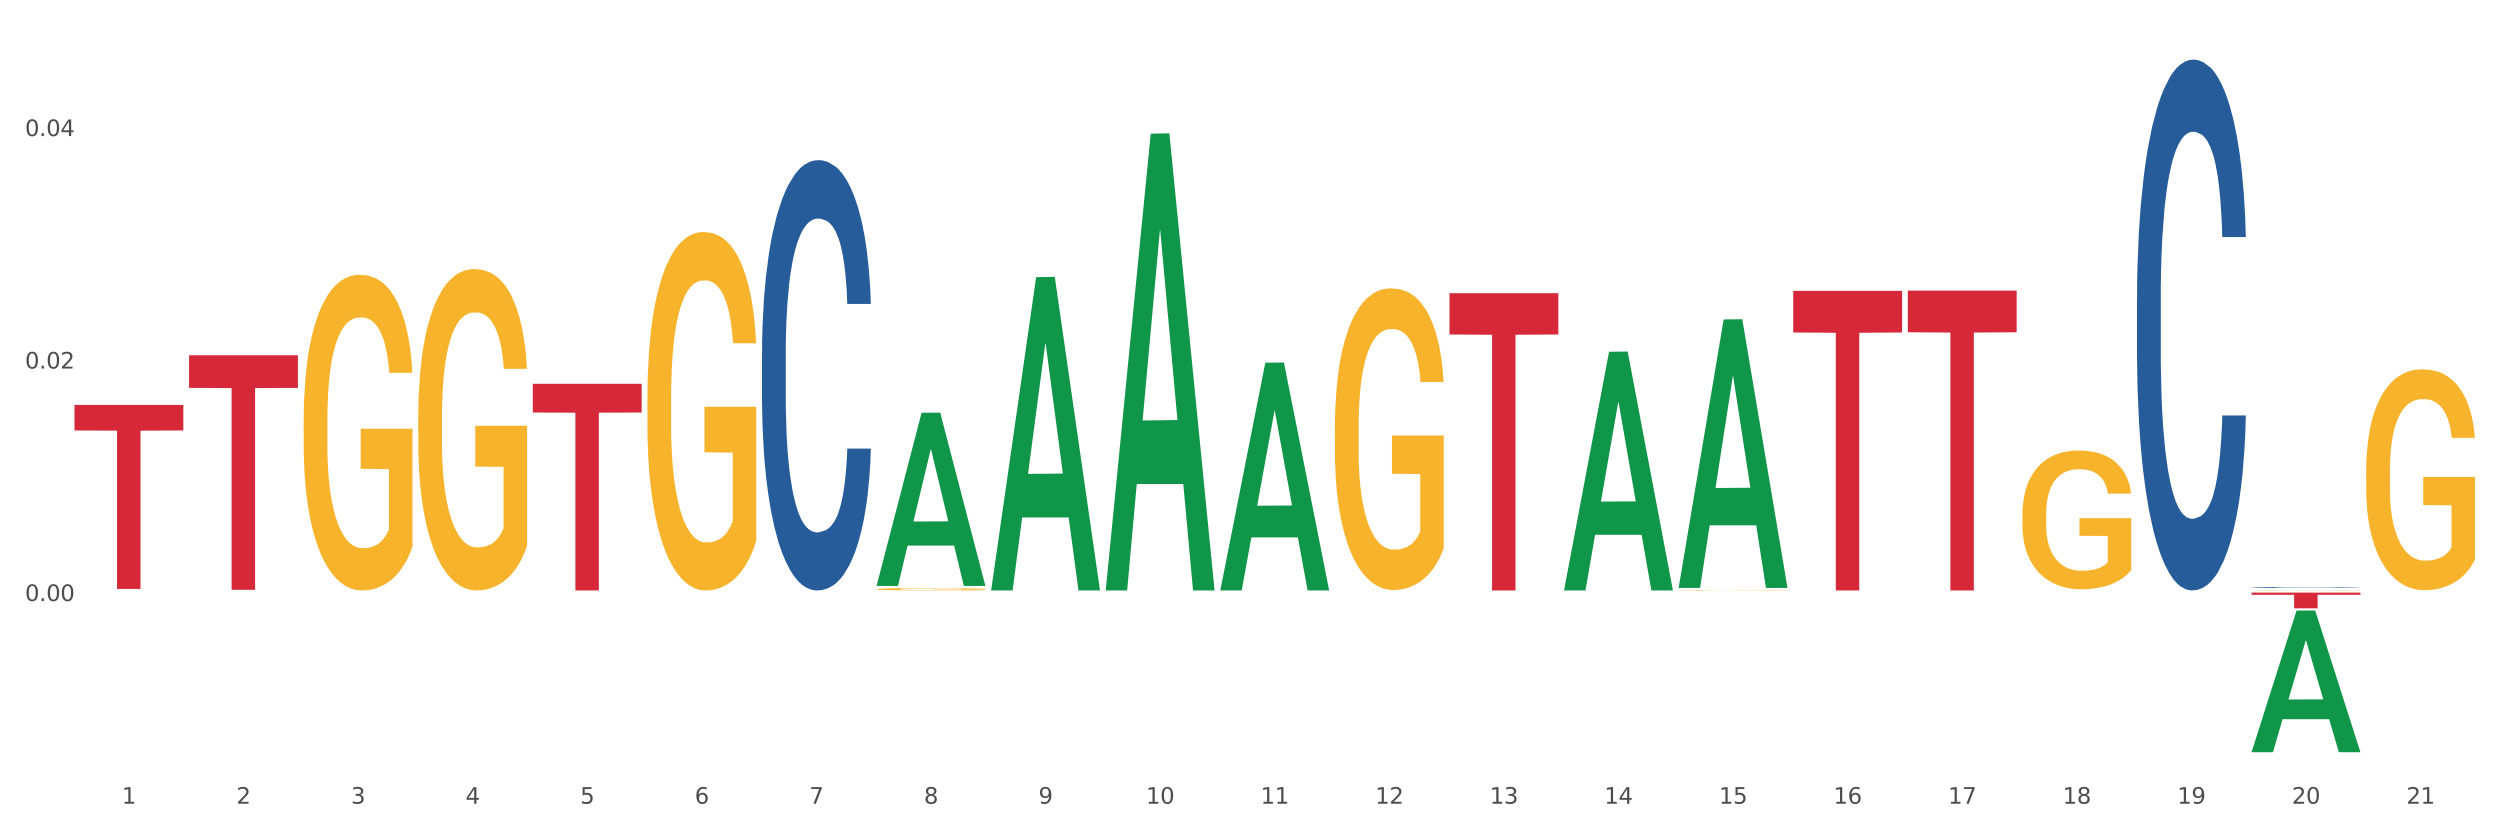 <?xml version="1.0" encoding="utf-8" standalone="no"?>
<!DOCTYPE svg PUBLIC "-//W3C//DTD SVG 1.1//EN"
  "http://www.w3.org/Graphics/SVG/1.1/DTD/svg11.dtd">
<svg xmlns:xlink="http://www.w3.org/1999/xlink" width="1080pt" height="360pt" viewBox="0 0 1080 360" xmlns="http://www.w3.org/2000/svg" version="1.1">
 <rect x="0" y="0" width="1080" height="360" fill="#333333" stroke="none"/>
 <defs>
  <style type="text/css">*{stroke-linejoin: round; stroke-linecap: butt}</style>
 </defs>
 <g id="figure_1">
  <g id="patch_1">
   <path d="M 0 360 
L 1080 360 
L 1080 0 
L 0 0 
z
" style="fill: #ffffff; stroke: #ffffff; stroke-linejoin: miter"/>
  </g>
  <g id="axes_1">
   <g id="matplotlib.axis_1">
    <g id="xtick_1">
     <g id="text_1">
      <!-- 1 -->
      <g style="fill: #4d4d4d" transform="translate(52.633 347.204) scale(0.096 -0.096)">
       <defs>
        <path id="DejaVuSans-31" d="M 794 531 
L 1825 531 
L 1825 4091 
L 703 3866 
L 703 4441 
L 1819 4666 
L 2450 4666 
L 2450 531 
L 3481 531 
L 3481 0 
L 794 0 
L 794 531 
z
" transform="scale(0.016)"/>
       </defs>
       <use xlink:href="#DejaVuSans-31"/>
      </g>
     </g>
    </g>
    <g id="xtick_2">
     <g id="text_2">
      <!-- 2 -->
      <g style="fill: #4d4d4d" transform="translate(102.133 347.204) scale(0.096 -0.096)">
       <defs>
        <path id="DejaVuSans-32" d="M 1228 531 
L 3431 531 
L 3431 0 
L 469 0 
L 469 531 
Q 828 903 1448 1529 
Q 2069 2156 2228 2338 
Q 2531 2678 2651 2914 
Q 2772 3150 2772 3378 
Q 2772 3750 2511 3984 
Q 2250 4219 1831 4219 
Q 1534 4219 1204 4116 
Q 875 4013 500 3803 
L 500 4441 
Q 881 4594 1212 4672 
Q 1544 4750 1819 4750 
Q 2544 4750 2975 4387 
Q 3406 4025 3406 3419 
Q 3406 3131 3298 2873 
Q 3191 2616 2906 2266 
Q 2828 2175 2409 1742 
Q 1991 1309 1228 531 
z
" transform="scale(0.016)"/>
       </defs>
       <use xlink:href="#DejaVuSans-32"/>
      </g>
     </g>
    </g>
    <g id="xtick_3">
     <g id="text_3">
      <!-- 3 -->
      <g style="fill: #4d4d4d" transform="translate(151.633 347.204) scale(0.096 -0.096)">
       <defs>
        <path id="DejaVuSans-33" d="M 2597 2516 
Q 3050 2419 3304 2112 
Q 3559 1806 3559 1356 
Q 3559 666 3084 287 
Q 2609 -91 1734 -91 
Q 1441 -91 1130 -33 
Q 819 25 488 141 
L 488 750 
Q 750 597 1062 519 
Q 1375 441 1716 441 
Q 2309 441 2620 675 
Q 2931 909 2931 1356 
Q 2931 1769 2642 2001 
Q 2353 2234 1838 2234 
L 1294 2234 
L 1294 2753 
L 1863 2753 
Q 2328 2753 2575 2939 
Q 2822 3125 2822 3475 
Q 2822 3834 2567 4026 
Q 2313 4219 1838 4219 
Q 1578 4219 1281 4162 
Q 984 4106 628 3988 
L 628 4550 
Q 988 4650 1302 4700 
Q 1616 4750 1894 4750 
Q 2613 4750 3031 4423 
Q 3450 4097 3450 3541 
Q 3450 3153 3228 2886 
Q 3006 2619 2597 2516 
z
" transform="scale(0.016)"/>
       </defs>
       <use xlink:href="#DejaVuSans-33"/>
      </g>
     </g>
    </g>
    <g id="xtick_4">
     <g id="text_4">
      <!-- 4 -->
      <g style="fill: #4d4d4d" transform="translate(201.133 347.204) scale(0.096 -0.096)">
       <defs>
        <path id="DejaVuSans-34" d="M 2419 4116 
L 825 1625 
L 2419 1625 
L 2419 4116 
z
M 2253 4666 
L 3047 4666 
L 3047 1625 
L 3713 1625 
L 3713 1100 
L 3047 1100 
L 3047 0 
L 2419 0 
L 2419 1100 
L 313 1100 
L 313 1709 
L 2253 4666 
z
" transform="scale(0.016)"/>
       </defs>
       <use xlink:href="#DejaVuSans-34"/>
      </g>
     </g>
    </g>
    <g id="xtick_5">
     <g id="text_5">
      <!-- 5 -->
      <g style="fill: #4d4d4d" transform="translate(250.633 347.204) scale(0.096 -0.096)">
       <defs>
        <path id="DejaVuSans-35" d="M 691 4666 
L 3169 4666 
L 3169 4134 
L 1269 4134 
L 1269 2991 
Q 1406 3038 1543 3061 
Q 1681 3084 1819 3084 
Q 2600 3084 3056 2656 
Q 3513 2228 3513 1497 
Q 3513 744 3044 326 
Q 2575 -91 1722 -91 
Q 1428 -91 1123 -41 
Q 819 9 494 109 
L 494 744 
Q 775 591 1075 516 
Q 1375 441 1709 441 
Q 2250 441 2565 725 
Q 2881 1009 2881 1497 
Q 2881 1984 2565 2268 
Q 2250 2553 1709 2553 
Q 1456 2553 1204 2497 
Q 953 2441 691 2322 
L 691 4666 
z
" transform="scale(0.016)"/>
       </defs>
       <use xlink:href="#DejaVuSans-35"/>
      </g>
     </g>
    </g>
    <g id="xtick_6">
     <g id="text_6">
      <!-- 6 -->
      <g style="fill: #4d4d4d" transform="translate(300.134 347.204) scale(0.096 -0.096)">
       <defs>
        <path id="DejaVuSans-36" d="M 2113 2584 
Q 1688 2584 1439 2293 
Q 1191 2003 1191 1497 
Q 1191 994 1439 701 
Q 1688 409 2113 409 
Q 2538 409 2786 701 
Q 3034 994 3034 1497 
Q 3034 2003 2786 2293 
Q 2538 2584 2113 2584 
z
M 3366 4563 
L 3366 3988 
Q 3128 4100 2886 4159 
Q 2644 4219 2406 4219 
Q 1781 4219 1451 3797 
Q 1122 3375 1075 2522 
Q 1259 2794 1537 2939 
Q 1816 3084 2150 3084 
Q 2853 3084 3261 2657 
Q 3669 2231 3669 1497 
Q 3669 778 3244 343 
Q 2819 -91 2113 -91 
Q 1303 -91 875 529 
Q 447 1150 447 2328 
Q 447 3434 972 4092 
Q 1497 4750 2381 4750 
Q 2619 4750 2861 4703 
Q 3103 4656 3366 4563 
z
" transform="scale(0.016)"/>
       </defs>
       <use xlink:href="#DejaVuSans-36"/>
      </g>
     </g>
    </g>
    <g id="xtick_7">
     <g id="text_7">
      <!-- 7 -->
      <g style="fill: #4d4d4d" transform="translate(349.634 347.204) scale(0.096 -0.096)">
       <defs>
        <path id="DejaVuSans-37" d="M 525 4666 
L 3525 4666 
L 3525 4397 
L 1831 0 
L 1172 0 
L 2766 4134 
L 525 4134 
L 525 4666 
z
" transform="scale(0.016)"/>
       </defs>
       <use xlink:href="#DejaVuSans-37"/>
      </g>
     </g>
    </g>
    <g id="xtick_8">
     <g id="text_8">
      <!-- 8 -->
      <g style="fill: #4d4d4d" transform="translate(399.134 347.204) scale(0.096 -0.096)">
       <defs>
        <path id="DejaVuSans-38" d="M 2034 2216 
Q 1584 2216 1326 1975 
Q 1069 1734 1069 1313 
Q 1069 891 1326 650 
Q 1584 409 2034 409 
Q 2484 409 2743 651 
Q 3003 894 3003 1313 
Q 3003 1734 2745 1975 
Q 2488 2216 2034 2216 
z
M 1403 2484 
Q 997 2584 770 2862 
Q 544 3141 544 3541 
Q 544 4100 942 4425 
Q 1341 4750 2034 4750 
Q 2731 4750 3128 4425 
Q 3525 4100 3525 3541 
Q 3525 3141 3298 2862 
Q 3072 2584 2669 2484 
Q 3125 2378 3379 2068 
Q 3634 1759 3634 1313 
Q 3634 634 3220 271 
Q 2806 -91 2034 -91 
Q 1263 -91 848 271 
Q 434 634 434 1313 
Q 434 1759 690 2068 
Q 947 2378 1403 2484 
z
M 1172 3481 
Q 1172 3119 1398 2916 
Q 1625 2713 2034 2713 
Q 2441 2713 2670 2916 
Q 2900 3119 2900 3481 
Q 2900 3844 2670 4047 
Q 2441 4250 2034 4250 
Q 1625 4250 1398 4047 
Q 1172 3844 1172 3481 
z
" transform="scale(0.016)"/>
       </defs>
       <use xlink:href="#DejaVuSans-38"/>
      </g>
     </g>
    </g>
    <g id="xtick_9">
     <g id="text_9">
      <!-- 9 -->
      <g style="fill: #4d4d4d" transform="translate(448.634 347.204) scale(0.096 -0.096)">
       <defs>
        <path id="DejaVuSans-39" d="M 703 97 
L 703 672 
Q 941 559 1184 500 
Q 1428 441 1663 441 
Q 2288 441 2617 861 
Q 2947 1281 2994 2138 
Q 2813 1869 2534 1725 
Q 2256 1581 1919 1581 
Q 1219 1581 811 2004 
Q 403 2428 403 3163 
Q 403 3881 828 4315 
Q 1253 4750 1959 4750 
Q 2769 4750 3195 4129 
Q 3622 3509 3622 2328 
Q 3622 1225 3098 567 
Q 2575 -91 1691 -91 
Q 1453 -91 1209 -44 
Q 966 3 703 97 
z
M 1959 2075 
Q 2384 2075 2632 2365 
Q 2881 2656 2881 3163 
Q 2881 3666 2632 3958 
Q 2384 4250 1959 4250 
Q 1534 4250 1286 3958 
Q 1038 3666 1038 3163 
Q 1038 2656 1286 2365 
Q 1534 2075 1959 2075 
z
" transform="scale(0.016)"/>
       </defs>
       <use xlink:href="#DejaVuSans-39"/>
      </g>
     </g>
    </g>
    <g id="xtick_10">
     <g id="text_10">
      <!-- 10 -->
      <g style="fill: #4d4d4d" transform="translate(495.079 347.204) scale(0.096 -0.096)">
       <defs>
        <path id="DejaVuSans-30" d="M 2034 4250 
Q 1547 4250 1301 3770 
Q 1056 3291 1056 2328 
Q 1056 1369 1301 889 
Q 1547 409 2034 409 
Q 2525 409 2770 889 
Q 3016 1369 3016 2328 
Q 3016 3291 2770 3770 
Q 2525 4250 2034 4250 
z
M 2034 4750 
Q 2819 4750 3233 4129 
Q 3647 3509 3647 2328 
Q 3647 1150 3233 529 
Q 2819 -91 2034 -91 
Q 1250 -91 836 529 
Q 422 1150 422 2328 
Q 422 3509 836 4129 
Q 1250 4750 2034 4750 
z
" transform="scale(0.016)"/>
       </defs>
       <use xlink:href="#DejaVuSans-31"/>
       <use xlink:href="#DejaVuSans-30" transform="translate(63.623 0)"/>
      </g>
     </g>
    </g>
    <g id="xtick_11">
     <g id="text_11">
      <!-- 11 -->
      <g style="fill: #4d4d4d" transform="translate(544.58 347.204) scale(0.096 -0.096)">
       <use xlink:href="#DejaVuSans-31"/>
       <use xlink:href="#DejaVuSans-31" transform="translate(63.623 0)"/>
      </g>
     </g>
    </g>
    <g id="xtick_12">
     <g id="text_12">
      <!-- 12 -->
      <g style="fill: #4d4d4d" transform="translate(594.08 347.204) scale(0.096 -0.096)">
       <use xlink:href="#DejaVuSans-31"/>
       <use xlink:href="#DejaVuSans-32" transform="translate(63.623 0)"/>
      </g>
     </g>
    </g>
    <g id="xtick_13">
     <g id="text_13">
      <!-- 13 -->
      <g style="fill: #4d4d4d" transform="translate(643.58 347.204) scale(0.096 -0.096)">
       <use xlink:href="#DejaVuSans-31"/>
       <use xlink:href="#DejaVuSans-33" transform="translate(63.623 0)"/>
      </g>
     </g>
    </g>
    <g id="xtick_14">
     <g id="text_14">
      <!-- 14 -->
      <g style="fill: #4d4d4d" transform="translate(693.08 347.204) scale(0.096 -0.096)">
       <use xlink:href="#DejaVuSans-31"/>
       <use xlink:href="#DejaVuSans-34" transform="translate(63.623 0)"/>
      </g>
     </g>
    </g>
    <g id="xtick_15">
     <g id="text_15">
      <!-- 15 -->
      <g style="fill: #4d4d4d" transform="translate(742.58 347.204) scale(0.096 -0.096)">
       <use xlink:href="#DejaVuSans-31"/>
       <use xlink:href="#DejaVuSans-35" transform="translate(63.623 0)"/>
      </g>
     </g>
    </g>
    <g id="xtick_16">
     <g id="text_16">
      <!-- 16 -->
      <g style="fill: #4d4d4d" transform="translate(792.08 347.204) scale(0.096 -0.096)">
       <use xlink:href="#DejaVuSans-31"/>
       <use xlink:href="#DejaVuSans-36" transform="translate(63.623 0)"/>
      </g>
     </g>
    </g>
    <g id="xtick_17">
     <g id="text_17">
      <!-- 17 -->
      <g style="fill: #4d4d4d" transform="translate(841.58 347.204) scale(0.096 -0.096)">
       <use xlink:href="#DejaVuSans-31"/>
       <use xlink:href="#DejaVuSans-37" transform="translate(63.623 0)"/>
      </g>
     </g>
    </g>
    <g id="xtick_18">
     <g id="text_18">
      <!-- 18 -->
      <g style="fill: #4d4d4d" transform="translate(891.08 347.204) scale(0.096 -0.096)">
       <use xlink:href="#DejaVuSans-31"/>
       <use xlink:href="#DejaVuSans-38" transform="translate(63.623 0)"/>
      </g>
     </g>
    </g>
    <g id="xtick_19">
     <g id="text_19">
      <!-- 19 -->
      <g style="fill: #4d4d4d" transform="translate(940.58 347.204) scale(0.096 -0.096)">
       <use xlink:href="#DejaVuSans-31"/>
       <use xlink:href="#DejaVuSans-39" transform="translate(63.623 0)"/>
      </g>
     </g>
    </g>
    <g id="xtick_20">
     <g id="text_20">
      <!-- 20 -->
      <g style="fill: #4d4d4d" transform="translate(990.08 347.204) scale(0.096 -0.096)">
       <use xlink:href="#DejaVuSans-32"/>
       <use xlink:href="#DejaVuSans-30" transform="translate(63.623 0)"/>
      </g>
     </g>
    </g>
    <g id="xtick_21">
     <g id="text_21">
      <!-- 21 -->
      <g style="fill: #4d4d4d" transform="translate(1039.58 347.204) scale(0.096 -0.096)">
       <use xlink:href="#DejaVuSans-32"/>
       <use xlink:href="#DejaVuSans-31" transform="translate(63.623 0)"/>
      </g>
     </g>
    </g>
    <g id="xtick_22"/>
    <g id="xtick_23"/>
    <g id="xtick_24"/>
    <g id="xtick_25"/>
    <g id="xtick_26"/>
    <g id="xtick_27"/>
    <g id="xtick_28"/>
    <g id="xtick_29"/>
    <g id="xtick_30"/>
    <g id="xtick_31"/>
    <g id="xtick_32"/>
    <g id="xtick_33"/>
    <g id="xtick_34"/>
    <g id="xtick_35"/>
    <g id="xtick_36"/>
    <g id="xtick_37"/>
    <g id="xtick_38"/>
    <g id="xtick_39"/>
    <g id="xtick_40"/>
    <g id="xtick_41"/>
   </g>
   <g id="matplotlib.axis_2">
    <g id="ytick_1">
     <g id="text_22">
      <!-- 0.00 -->
      <g style="fill: #4d4d4d" transform="translate(10.8 259.654) scale(0.096 -0.096)">
       <defs>
        <path id="DejaVuSans-2e" d="M 684 794 
L 1344 794 
L 1344 0 
L 684 0 
L 684 794 
z
" transform="scale(0.016)"/>
       </defs>
       <use xlink:href="#DejaVuSans-30"/>
       <use xlink:href="#DejaVuSans-2e" transform="translate(63.623 0)"/>
       <use xlink:href="#DejaVuSans-30" transform="translate(95.41 0)"/>
       <use xlink:href="#DejaVuSans-30" transform="translate(159.033 0)"/>
      </g>
     </g>
    </g>
    <g id="ytick_2">
     <g id="text_23">
      <!-- 0.02 -->
      <g style="fill: #4d4d4d" transform="translate(10.8 159.221) scale(0.096 -0.096)">
       <use xlink:href="#DejaVuSans-30"/>
       <use xlink:href="#DejaVuSans-2e" transform="translate(63.623 0)"/>
       <use xlink:href="#DejaVuSans-30" transform="translate(95.41 0)"/>
       <use xlink:href="#DejaVuSans-32" transform="translate(159.033 0)"/>
      </g>
     </g>
    </g>
    <g id="ytick_3">
     <g id="text_24">
      <!-- 0.04 -->
      <g style="fill: #4d4d4d" transform="translate(10.8 58.788) scale(0.096 -0.096)">
       <use xlink:href="#DejaVuSans-30"/>
       <use xlink:href="#DejaVuSans-2e" transform="translate(63.623 0)"/>
       <use xlink:href="#DejaVuSans-30" transform="translate(95.41 0)"/>
       <use xlink:href="#DejaVuSans-34" transform="translate(159.033 0)"/>
      </g>
     </g>
    </g>
    <g id="ytick_4"/>
    <g id="ytick_5"/>
    <g id="ytick_6"/>
   </g>
   <g id="PolyCollection_1">
    <path d="M 378.675 252.994 
L 378.723 252.923 
L 398.115 178.32 
L 406.163 178.249 
L 425.7 253.134 
L 416.392 253.134 
L 412.174 235.696 
L 392.152 235.696 
L 392.007 235.978 
L 387.935 253.134 
L 378.675 253.134 
L 378.675 252.994 
L 394.673 225.29 
L 409.653 225.219 
L 402.236 194.211 
L 402.139 194.07 
L 402.042 194.281 
L 394.625 225.219 
L 394.673 225.29 
L 378.675 252.994 
z
" clip-path="url(#p60c329769a)" style="fill: #109648"/>
    <path d="M 774.675 125.655 
L 821.7 125.655 
L 821.7 143.642 
L 803.202 143.763 
L 803.202 255.086 
L 793.062 255.086 
L 793.062 143.763 
L 774.675 143.642 
L 774.675 125.777 
L 774.675 125.655 
z
" clip-path="url(#p60c329769a)" style="fill: #d62839"/>
    <path d="M 626.175 126.651 
L 673.2 126.651 
L 673.2 144.499 
L 654.702 144.619 
L 654.702 255.086 
L 644.562 255.086 
L 644.562 144.619 
L 626.175 144.499 
L 626.175 126.771 
L 626.175 126.651 
z
" clip-path="url(#p60c329769a)" style="fill: #d62839"/>
    <path d="M 230.175 165.795 
L 277.2 165.795 
L 277.2 178.204 
L 258.702 178.287 
L 258.702 255.086 
L 248.562 255.086 
L 248.562 178.287 
L 230.175 178.204 
L 230.175 165.879 
L 230.175 165.795 
z
" clip-path="url(#p60c329769a)" style="fill: #d62839"/>
    <path d="M 81.675 153.489 
L 128.7 153.489 
L 128.7 167.566 
L 110.202 167.661 
L 110.202 254.785 
L 100.062 254.785 
L 100.062 167.661 
L 81.675 167.566 
L 81.675 153.584 
L 81.675 153.489 
z
" clip-path="url(#p60c329769a)" style="fill: #d62839"/>
    <path d="M 32.175 174.917 
L 79.2 174.917 
L 79.2 185.965 
L 60.702 186.04 
L 60.702 254.422 
L 50.562 254.422 
L 50.562 186.04 
L 32.175 185.965 
L 32.175 174.991 
L 32.175 174.917 
z
" clip-path="url(#p60c329769a)" style="fill: #d62839"/>
    <path d="M 329.175 152.705 
L 329.231 152.535 
L 329.231 147.781 
L 329.397 141.329 
L 330.009 129.444 
L 330.787 120.446 
L 332.121 109.919 
L 332.844 105.505 
L 333.789 100.581 
L 335.734 92.601 
L 337.957 85.809 
L 339.514 82.074 
L 340.681 79.697 
L 343.294 75.452 
L 344.794 73.585 
L 346.351 72.057 
L 347.685 71.038 
L 349.908 69.849 
L 351.687 69.34 
L 353.744 69.17 
L 355.467 69.34 
L 357.746 70.019 
L 361.081 72.057 
L 362.359 73.245 
L 364.082 75.283 
L 365.861 77.999 
L 367.306 80.716 
L 368.974 84.621 
L 370.697 89.714 
L 372.365 96.166 
L 373.532 102.109 
L 374.477 108.391 
L 375.311 116.031 
L 375.922 124.351 
L 376.2 131.312 
L 366.028 131.312 
L 365.75 125.03 
L 365.194 118.239 
L 364.638 113.654 
L 364.027 109.919 
L 363.082 105.674 
L 362.248 102.958 
L 360.859 99.732 
L 359.58 97.694 
L 358.524 96.506 
L 357.245 95.487 
L 354.522 94.468 
L 352.576 94.468 
L 351.353 94.808 
L 349.853 95.657 
L 348.574 96.845 
L 347.073 98.883 
L 345.906 101.09 
L 344.739 103.976 
L 344.072 106.014 
L 343.071 109.749 
L 342.404 112.805 
L 341.515 118.069 
L 341.015 121.804 
L 340.125 131.482 
L 339.736 138.613 
L 339.569 143.537 
L 339.458 148.97 
L 339.458 175.456 
L 339.792 187.342 
L 340.07 192.435 
L 340.514 198.208 
L 341.348 205.678 
L 342.571 212.979 
L 343.849 218.243 
L 344.906 221.469 
L 345.906 223.846 
L 346.907 225.713 
L 348.13 227.411 
L 349.13 228.43 
L 350.631 229.449 
L 352.41 229.958 
L 353.799 229.958 
L 356.634 229.109 
L 357.913 228.26 
L 359.135 227.071 
L 360.469 225.204 
L 361.526 223.166 
L 362.137 221.638 
L 363.137 218.412 
L 363.916 215.017 
L 364.583 211.112 
L 365.027 207.716 
L 365.528 202.622 
L 365.917 196.85 
L 366.028 193.793 
L 376.2 193.793 
L 375.978 199.906 
L 375.589 205.848 
L 374.81 213.828 
L 374.199 218.412 
L 373.254 224.015 
L 372.253 228.769 
L 370.864 234.033 
L 369.585 237.938 
L 368.251 241.334 
L 366.806 244.39 
L 364.194 248.634 
L 363.249 249.823 
L 361.248 251.86 
L 359.691 253.049 
L 357.412 254.237 
L 355.078 254.916 
L 352.632 255.086 
L 350.464 254.747 
L 348.074 253.728 
L 346.573 252.709 
L 344.906 251.181 
L 342.96 248.804 
L 341.126 245.918 
L 339.403 242.522 
L 337.791 238.617 
L 336.29 234.203 
L 334.344 226.902 
L 332.899 219.771 
L 331.843 213.149 
L 331.12 207.546 
L 330.398 200.415 
L 330.009 195.491 
L 329.397 183.606 
L 329.175 172.57 
L 329.175 152.705 
z
" clip-path="url(#p60c329769a)" style="fill: #255c99"/>
    <path d="M 923.175 128.799 
L 923.231 128.59 
L 923.231 122.726 
L 923.397 114.768 
L 924.009 100.107 
L 924.787 89.008 
L 926.121 76.023 
L 926.844 70.578 
L 927.789 64.504 
L 929.734 54.661 
L 931.957 46.284 
L 933.514 41.676 
L 934.681 38.744 
L 937.294 33.508 
L 938.794 31.205 
L 940.351 29.32 
L 941.685 28.063 
L 943.908 26.597 
L 945.687 25.969 
L 947.744 25.759 
L 949.467 25.969 
L 951.746 26.807 
L 955.081 29.32 
L 956.359 30.786 
L 958.082 33.299 
L 959.861 36.65 
L 961.306 40.001 
L 962.974 44.818 
L 964.697 51.101 
L 966.365 59.059 
L 967.532 66.389 
L 968.477 74.138 
L 969.311 83.562 
L 969.922 93.825 
L 970.2 102.411 
L 960.028 102.411 
L 959.75 94.662 
L 959.194 86.285 
L 958.638 80.63 
L 958.027 76.023 
L 957.082 70.787 
L 956.248 67.436 
L 954.859 63.457 
L 953.58 60.944 
L 952.524 59.478 
L 951.245 58.221 
L 948.522 56.965 
L 946.576 56.965 
L 945.353 57.384 
L 943.853 58.431 
L 942.574 59.897 
L 941.073 62.41 
L 939.906 65.132 
L 938.739 68.693 
L 938.072 71.206 
L 937.071 75.813 
L 936.404 79.583 
L 935.515 86.076 
L 935.015 90.683 
L 934.125 102.621 
L 933.736 111.417 
L 933.569 117.49 
L 933.458 124.192 
L 933.458 156.863 
L 933.792 171.523 
L 934.07 177.806 
L 934.514 184.927 
L 935.348 194.142 
L 936.571 203.147 
L 937.849 209.64 
L 938.906 213.619 
L 939.906 216.551 
L 940.907 218.855 
L 942.13 220.949 
L 943.13 222.206 
L 944.631 223.462 
L 946.41 224.09 
L 947.799 224.09 
L 950.634 223.043 
L 951.913 221.996 
L 953.135 220.53 
L 954.469 218.226 
L 955.526 215.713 
L 956.137 213.828 
L 957.138 209.849 
L 957.916 205.661 
L 958.583 200.844 
L 959.027 196.655 
L 959.528 190.372 
L 959.917 183.251 
L 960.028 179.482 
L 970.2 179.482 
L 969.978 187.021 
L 969.589 194.351 
L 968.81 204.195 
L 968.199 209.849 
L 967.254 216.76 
L 966.253 222.624 
L 964.864 229.117 
L 963.585 233.934 
L 962.251 238.122 
L 960.806 241.892 
L 958.194 247.128 
L 957.249 248.594 
L 955.248 251.107 
L 953.691 252.573 
L 951.412 254.039 
L 949.078 254.877 
L 946.632 255.086 
L 944.464 254.667 
L 942.074 253.411 
L 940.573 252.154 
L 938.906 250.269 
L 936.96 247.337 
L 935.126 243.777 
L 933.403 239.588 
L 931.791 234.771 
L 930.29 229.326 
L 928.344 220.321 
L 926.899 211.525 
L 925.843 203.357 
L 925.12 196.446 
L 924.398 187.65 
L 924.009 181.576 
L 923.397 166.916 
L 923.175 153.303 
L 923.175 128.799 
z
" clip-path="url(#p60c329769a)" style="fill: #255c99"/>
    <path d="M 972.675 253.769 
L 972.731 253.769 
L 972.731 253.758 
L 972.897 253.742 
L 973.509 253.714 
L 974.287 253.693 
L 975.621 253.668 
L 976.344 253.658 
L 977.289 253.646 
L 979.234 253.627 
L 981.457 253.611 
L 983.014 253.602 
L 984.181 253.597 
L 986.794 253.586 
L 988.294 253.582 
L 989.851 253.578 
L 991.185 253.576 
L 993.408 253.573 
L 995.187 253.572 
L 997.244 253.572 
L 998.967 253.572 
L 1001.246 253.574 
L 1004.581 253.578 
L 1005.859 253.581 
L 1007.582 253.586 
L 1009.361 253.593 
L 1010.806 253.599 
L 1012.474 253.608 
L 1014.197 253.62 
L 1015.865 253.635 
L 1017.032 253.65 
L 1017.977 253.664 
L 1018.811 253.682 
L 1019.422 253.702 
L 1019.7 253.719 
L 1009.528 253.719 
L 1009.25 253.704 
L 1008.694 253.688 
L 1008.138 253.677 
L 1007.527 253.668 
L 1006.582 253.658 
L 1005.748 253.652 
L 1004.359 253.644 
L 1003.08 253.639 
L 1002.024 253.636 
L 1000.745 253.634 
L 998.022 253.631 
L 996.076 253.631 
L 994.853 253.632 
L 993.353 253.634 
L 992.074 253.637 
L 990.573 253.642 
L 989.406 253.647 
L 988.239 253.654 
L 987.572 253.659 
L 986.571 253.668 
L 985.904 253.675 
L 985.015 253.687 
L 984.515 253.696 
L 983.625 253.719 
L 983.236 253.736 
L 983.069 253.748 
L 982.958 253.76 
L 982.958 253.823 
L 983.292 253.851 
L 983.57 253.863 
L 984.014 253.877 
L 984.848 253.895 
L 986.071 253.912 
L 987.349 253.924 
L 988.406 253.932 
L 989.406 253.938 
L 990.407 253.942 
L 991.63 253.946 
L 992.63 253.948 
L 994.131 253.951 
L 995.91 253.952 
L 997.299 253.952 
L 1000.134 253.95 
L 1001.413 253.948 
L 1002.635 253.945 
L 1003.969 253.941 
L 1005.026 253.936 
L 1005.637 253.932 
L 1006.638 253.925 
L 1007.416 253.917 
L 1008.083 253.907 
L 1008.527 253.899 
L 1009.028 253.887 
L 1009.417 253.874 
L 1009.528 253.866 
L 1019.7 253.866 
L 1019.478 253.881 
L 1019.089 253.895 
L 1018.31 253.914 
L 1017.699 253.925 
L 1016.754 253.938 
L 1015.753 253.949 
L 1014.364 253.962 
L 1013.085 253.971 
L 1011.751 253.979 
L 1010.306 253.986 
L 1007.694 253.996 
L 1006.749 253.999 
L 1004.748 254.004 
L 1003.191 254.007 
L 1000.912 254.009 
L 998.578 254.011 
L 996.132 254.011 
L 993.964 254.011 
L 991.574 254.008 
L 990.073 254.006 
L 988.406 254.002 
L 986.46 253.997 
L 984.626 253.99 
L 982.903 253.982 
L 981.291 253.973 
L 979.79 253.962 
L 977.844 253.945 
L 976.399 253.928 
L 975.343 253.912 
L 974.62 253.899 
L 973.898 253.882 
L 973.509 253.87 
L 972.897 253.842 
L 972.675 253.816 
L 972.675 253.769 
z
" clip-path="url(#p60c329769a)" style="fill: #255c99"/>
    <path d="M 1022.175 203.637 
L 1022.231 203.55 
L 1022.231 200.412 
L 1022.342 197.711 
L 1022.897 191.174 
L 1023.73 185.771 
L 1024.34 182.895 
L 1024.951 180.542 
L 1025.673 178.188 
L 1026.561 175.748 
L 1028.171 172.175 
L 1029.17 170.345 
L 1030.392 168.427 
L 1032.613 165.638 
L 1034.223 164.07 
L 1035.888 162.762 
L 1038.609 161.194 
L 1040.385 160.496 
L 1042.273 159.974 
L 1044.549 159.625 
L 1046.27 159.538 
L 1050.046 159.799 
L 1053.266 160.584 
L 1054.82 161.194 
L 1056.819 162.24 
L 1057.874 162.937 
L 1059.595 164.331 
L 1061.372 166.161 
L 1062.593 167.73 
L 1064.425 170.693 
L 1065.813 173.657 
L 1067.09 177.317 
L 1067.756 179.844 
L 1068.256 182.197 
L 1068.7 184.899 
L 1069.144 189.17 
L 1059.151 189.17 
L 1058.762 186.119 
L 1058.152 183.243 
L 1057.263 180.454 
L 1056.486 178.711 
L 1055.154 176.533 
L 1053.932 175.138 
L 1052.655 174.092 
L 1051.101 173.221 
L 1049.879 172.785 
L 1048.158 172.436 
L 1044.771 172.524 
L 1042.495 173.221 
L 1040.941 174.092 
L 1039.941 174.877 
L 1039.053 175.748 
L 1038.054 176.968 
L 1036.888 178.799 
L 1036.055 180.454 
L 1035.222 182.546 
L 1034.556 184.638 
L 1033.945 187.078 
L 1033.445 189.693 
L 1033.057 192.394 
L 1032.724 195.706 
L 1032.446 201.197 
L 1032.446 213.137 
L 1032.557 215.838 
L 1032.835 219.412 
L 1033.168 222.113 
L 1033.723 225.338 
L 1034.223 227.517 
L 1035.167 230.654 
L 1036.221 233.269 
L 1037.054 234.925 
L 1037.887 236.319 
L 1039.331 238.237 
L 1040.941 239.805 
L 1042.329 240.764 
L 1044.216 241.636 
L 1045.493 241.984 
L 1046.604 242.159 
L 1049.324 242.159 
L 1051.267 241.897 
L 1053.432 241.287 
L 1055.098 240.503 
L 1056.486 239.544 
L 1058.041 237.975 
L 1059.04 236.494 
L 1059.04 218.279 
L 1046.826 218.192 
L 1046.826 206.077 
L 1069.2 206.077 
L 1069.2 241.636 
L 1068.256 243.466 
L 1067.201 245.122 
L 1066.091 246.603 
L 1064.425 248.434 
L 1062.427 250.177 
L 1060.65 251.397 
L 1058.762 252.443 
L 1056.542 253.401 
L 1053.655 254.273 
L 1051.878 254.621 
L 1049.657 254.883 
L 1047.048 254.97 
L 1044.771 254.796 
L 1042.551 254.36 
L 1040.219 253.576 
L 1037.943 252.443 
L 1036.221 251.31 
L 1034.5 249.915 
L 1032.668 248.085 
L 1031.225 246.342 
L 1030.114 244.773 
L 1028.893 242.769 
L 1027.56 240.154 
L 1026.561 237.801 
L 1025.673 235.361 
L 1024.729 232.223 
L 1024.063 229.521 
L 1023.396 226.122 
L 1023.008 223.595 
L 1022.564 219.673 
L 1022.231 214.183 
L 1022.175 203.637 
z
" clip-path="url(#p60c329769a)" style="fill: #f7b32b"/>
    <path d="M 972.675 255.004 
L 972.731 255.003 
L 972.731 254.998 
L 972.842 254.994 
L 973.397 254.983 
L 974.23 254.975 
L 974.84 254.97 
L 975.451 254.966 
L 976.173 254.963 
L 977.061 254.959 
L 978.671 254.953 
L 979.67 254.95 
L 980.892 254.947 
L 983.113 254.942 
L 984.723 254.94 
L 986.388 254.938 
L 989.109 254.935 
L 990.885 254.934 
L 992.773 254.933 
L 995.049 254.933 
L 996.77 254.932 
L 1000.546 254.933 
L 1003.766 254.934 
L 1005.32 254.935 
L 1007.319 254.937 
L 1008.374 254.938 
L 1010.095 254.94 
L 1011.872 254.943 
L 1013.093 254.946 
L 1014.925 254.95 
L 1016.313 254.955 
L 1017.59 254.961 
L 1018.256 254.965 
L 1018.756 254.969 
L 1019.2 254.973 
L 1019.644 254.98 
L 1009.651 254.98 
L 1009.262 254.975 
L 1008.652 254.971 
L 1007.763 254.966 
L 1006.986 254.963 
L 1005.654 254.96 
L 1004.432 254.958 
L 1003.155 254.956 
L 1001.601 254.955 
L 1000.379 254.954 
L 998.658 254.953 
L 995.271 254.953 
L 992.995 254.955 
L 991.441 254.956 
L 990.441 254.957 
L 989.553 254.959 
L 988.554 254.961 
L 987.388 254.964 
L 986.555 254.966 
L 985.722 254.97 
L 985.056 254.973 
L 984.445 254.977 
L 983.945 254.981 
L 983.557 254.985 
L 983.224 254.991 
L 982.946 255 
L 982.946 255.019 
L 983.057 255.023 
L 983.335 255.029 
L 983.668 255.033 
L 984.223 255.038 
L 984.723 255.042 
L 985.667 255.047 
L 986.721 255.051 
L 987.554 255.054 
L 988.387 255.056 
L 989.831 255.059 
L 991.441 255.062 
L 992.829 255.063 
L 994.716 255.065 
L 995.993 255.065 
L 997.104 255.066 
L 999.824 255.066 
L 1001.767 255.065 
L 1003.932 255.064 
L 1005.598 255.063 
L 1006.986 255.061 
L 1008.541 255.059 
L 1009.54 255.056 
L 1009.54 255.027 
L 997.326 255.027 
L 997.326 255.007 
L 1019.7 255.007 
L 1019.7 255.065 
L 1018.756 255.068 
L 1017.701 255.07 
L 1016.591 255.073 
L 1014.925 255.076 
L 1012.927 255.078 
L 1011.15 255.08 
L 1009.262 255.082 
L 1007.042 255.084 
L 1004.155 255.085 
L 1002.378 255.086 
L 1000.157 255.086 
L 997.548 255.086 
L 995.271 255.086 
L 993.051 255.085 
L 990.719 255.084 
L 988.443 255.082 
L 986.721 255.08 
L 985 255.078 
L 983.168 255.075 
L 981.725 255.072 
L 980.614 255.07 
L 979.393 255.067 
L 978.06 255.062 
L 977.061 255.059 
L 976.173 255.055 
L 975.229 255.05 
L 974.563 255.045 
L 973.896 255.04 
L 973.508 255.036 
L 973.064 255.029 
L 972.731 255.021 
L 972.675 255.004 
z
" clip-path="url(#p60c329769a)" style="fill: #f7b32b"/>
    <path d="M 873.675 222.332 
L 873.731 222.277 
L 873.731 220.306 
L 873.842 218.609 
L 874.397 214.503 
L 875.23 211.109 
L 875.84 209.302 
L 876.451 207.824 
L 877.173 206.346 
L 878.061 204.813 
L 879.671 202.568 
L 880.67 201.418 
L 881.892 200.214 
L 884.113 198.462 
L 885.723 197.477 
L 887.388 196.655 
L 890.109 195.67 
L 891.885 195.232 
L 893.773 194.904 
L 896.049 194.685 
L 897.77 194.63 
L 901.546 194.794 
L 904.766 195.287 
L 906.32 195.67 
L 908.319 196.327 
L 909.374 196.765 
L 911.095 197.641 
L 912.872 198.791 
L 914.093 199.776 
L 915.925 201.637 
L 917.313 203.499 
L 918.59 205.798 
L 919.256 207.386 
L 919.756 208.864 
L 920.2 210.561 
L 920.644 213.244 
L 910.651 213.244 
L 910.262 211.328 
L 909.652 209.521 
L 908.763 207.769 
L 907.986 206.674 
L 906.654 205.305 
L 905.432 204.429 
L 904.155 203.773 
L 902.601 203.225 
L 901.379 202.951 
L 899.658 202.732 
L 896.271 202.787 
L 893.995 203.225 
L 892.441 203.773 
L 891.441 204.265 
L 890.553 204.813 
L 889.554 205.579 
L 888.388 206.729 
L 887.555 207.769 
L 886.722 209.083 
L 886.056 210.397 
L 885.445 211.93 
L 884.945 213.572 
L 884.557 215.269 
L 884.224 217.35 
L 883.946 220.799 
L 883.946 228.299 
L 884.057 229.996 
L 884.335 232.241 
L 884.668 233.938 
L 885.223 235.964 
L 885.723 237.332 
L 886.667 239.303 
L 887.721 240.946 
L 888.554 241.986 
L 889.387 242.862 
L 890.831 244.066 
L 892.441 245.052 
L 893.829 245.654 
L 895.716 246.201 
L 896.993 246.42 
L 898.104 246.53 
L 900.824 246.53 
L 902.767 246.366 
L 904.932 245.982 
L 906.598 245.49 
L 907.986 244.887 
L 909.541 243.902 
L 910.54 242.971 
L 910.54 231.529 
L 898.326 231.474 
L 898.326 223.865 
L 920.7 223.865 
L 920.7 246.201 
L 919.756 247.351 
L 918.701 248.391 
L 917.591 249.322 
L 915.925 250.472 
L 913.927 251.567 
L 912.15 252.333 
L 910.262 252.99 
L 908.042 253.592 
L 905.155 254.14 
L 903.378 254.359 
L 901.157 254.523 
L 898.548 254.578 
L 896.271 254.468 
L 894.051 254.194 
L 891.719 253.702 
L 889.443 252.99 
L 887.721 252.278 
L 886 251.402 
L 884.168 250.253 
L 882.725 249.158 
L 881.614 248.172 
L 880.393 246.913 
L 879.06 245.271 
L 878.061 243.793 
L 877.173 242.26 
L 876.229 240.289 
L 875.563 238.592 
L 874.896 236.456 
L 874.508 234.869 
L 874.064 232.405 
L 873.731 228.956 
L 873.675 222.332 
z
" clip-path="url(#p60c329769a)" style="fill: #f7b32b"/>
    <path d="M 725.175 254.983 
L 725.231 254.983 
L 725.231 254.976 
L 725.342 254.971 
L 725.897 254.958 
L 726.73 254.947 
L 727.34 254.941 
L 727.951 254.936 
L 728.673 254.931 
L 729.561 254.927 
L 731.171 254.919 
L 732.17 254.916 
L 733.392 254.912 
L 735.613 254.906 
L 737.223 254.903 
L 738.888 254.9 
L 741.609 254.897 
L 743.385 254.896 
L 745.273 254.895 
L 747.549 254.894 
L 749.27 254.894 
L 753.046 254.894 
L 756.266 254.896 
L 757.82 254.897 
L 759.819 254.899 
L 760.874 254.901 
L 762.595 254.903 
L 764.372 254.907 
L 765.593 254.91 
L 767.425 254.916 
L 768.813 254.922 
L 770.09 254.93 
L 770.756 254.935 
L 771.256 254.94 
L 771.7 254.945 
L 772.144 254.954 
L 762.151 254.954 
L 761.762 254.947 
L 761.152 254.942 
L 760.263 254.936 
L 759.486 254.932 
L 758.154 254.928 
L 756.932 254.925 
L 755.655 254.923 
L 754.101 254.921 
L 752.879 254.921 
L 751.158 254.92 
L 747.771 254.92 
L 745.495 254.921 
L 743.941 254.923 
L 742.941 254.925 
L 742.053 254.927 
L 741.054 254.929 
L 739.888 254.933 
L 739.055 254.936 
L 738.222 254.94 
L 737.556 254.944 
L 736.945 254.949 
L 736.445 254.955 
L 736.057 254.96 
L 735.724 254.967 
L 735.446 254.978 
L 735.446 255.002 
L 735.557 255.007 
L 735.835 255.015 
L 736.168 255.02 
L 736.723 255.026 
L 737.223 255.031 
L 738.167 255.037 
L 739.221 255.042 
L 740.054 255.046 
L 740.887 255.049 
L 742.331 255.052 
L 743.941 255.056 
L 745.329 255.058 
L 747.216 255.059 
L 748.493 255.06 
L 749.604 255.06 
L 752.324 255.06 
L 754.267 255.06 
L 756.432 255.059 
L 758.098 255.057 
L 759.486 255.055 
L 761.041 255.052 
L 762.04 255.049 
L 762.04 255.012 
L 749.826 255.012 
L 749.826 254.988 
L 772.2 254.988 
L 772.2 255.059 
L 771.256 255.063 
L 770.201 255.066 
L 769.091 255.069 
L 767.425 255.073 
L 765.427 255.077 
L 763.65 255.079 
L 761.762 255.081 
L 759.542 255.083 
L 756.655 255.085 
L 754.878 255.086 
L 752.657 255.086 
L 750.048 255.086 
L 747.771 255.086 
L 745.551 255.085 
L 743.219 255.083 
L 740.943 255.081 
L 739.221 255.079 
L 737.5 255.076 
L 735.668 255.072 
L 734.225 255.069 
L 733.114 255.066 
L 731.893 255.062 
L 730.56 255.056 
L 729.561 255.052 
L 728.673 255.047 
L 727.729 255.04 
L 727.063 255.035 
L 726.396 255.028 
L 726.008 255.023 
L 725.564 255.015 
L 725.231 255.004 
L 725.175 254.983 
z
" clip-path="url(#p60c329769a)" style="fill: #f7b32b"/>
    <path d="M 576.675 184.788 
L 576.731 184.669 
L 576.731 180.384 
L 576.842 176.694 
L 577.397 167.766 
L 578.23 160.386 
L 578.84 156.458 
L 579.451 153.244 
L 580.173 150.03 
L 581.061 146.697 
L 582.671 141.817 
L 583.67 139.317 
L 584.892 136.698 
L 587.113 132.889 
L 588.723 130.746 
L 590.388 128.961 
L 593.109 126.818 
L 594.885 125.866 
L 596.773 125.152 
L 599.049 124.676 
L 600.77 124.557 
L 604.546 124.914 
L 607.766 125.985 
L 609.32 126.818 
L 611.319 128.247 
L 612.374 129.199 
L 614.095 131.103 
L 615.872 133.603 
L 617.093 135.746 
L 618.925 139.793 
L 620.313 143.84 
L 621.59 148.84 
L 622.256 152.292 
L 622.756 155.506 
L 623.2 159.196 
L 623.644 165.028 
L 613.651 165.028 
L 613.262 160.862 
L 612.652 156.934 
L 611.763 153.125 
L 610.986 150.744 
L 609.654 147.768 
L 608.432 145.864 
L 607.155 144.435 
L 605.601 143.245 
L 604.379 142.65 
L 602.658 142.174 
L 599.271 142.293 
L 596.995 143.245 
L 595.441 144.435 
L 594.441 145.507 
L 593.553 146.697 
L 592.554 148.363 
L 591.388 150.863 
L 590.555 153.125 
L 589.722 155.982 
L 589.056 158.838 
L 588.445 162.171 
L 587.945 165.742 
L 587.557 169.433 
L 587.224 173.956 
L 586.946 181.455 
L 586.946 197.763 
L 587.057 201.453 
L 587.335 206.333 
L 587.668 210.023 
L 588.223 214.428 
L 588.723 217.403 
L 589.667 221.689 
L 590.721 225.26 
L 591.554 227.521 
L 592.387 229.426 
L 593.831 232.045 
L 595.441 234.187 
L 596.829 235.497 
L 598.716 236.687 
L 599.993 237.163 
L 601.104 237.401 
L 603.824 237.401 
L 605.767 237.044 
L 607.932 236.211 
L 609.598 235.14 
L 610.986 233.83 
L 612.541 231.688 
L 613.54 229.664 
L 613.54 204.786 
L 601.326 204.667 
L 601.326 188.121 
L 623.7 188.121 
L 623.7 236.687 
L 622.756 239.187 
L 621.701 241.448 
L 620.591 243.472 
L 618.925 245.972 
L 616.927 248.352 
L 615.15 250.019 
L 613.262 251.447 
L 611.042 252.757 
L 608.155 253.947 
L 606.378 254.423 
L 604.157 254.78 
L 601.548 254.899 
L 599.271 254.661 
L 597.051 254.066 
L 594.719 252.995 
L 592.443 251.447 
L 590.721 249.9 
L 589 247.995 
L 587.168 245.496 
L 585.725 243.115 
L 584.614 240.972 
L 583.393 238.235 
L 582.06 234.663 
L 581.061 231.45 
L 580.173 228.117 
L 579.229 223.831 
L 578.563 220.141 
L 577.896 215.499 
L 577.508 212.047 
L 577.064 206.69 
L 576.731 199.191 
L 576.675 184.788 
z
" clip-path="url(#p60c329769a)" style="fill: #f7b32b"/>
    <path d="M 378.675 254.532 
L 378.731 254.531 
L 378.731 254.497 
L 378.842 254.468 
L 379.397 254.397 
L 380.23 254.339 
L 380.84 254.308 
L 381.451 254.282 
L 382.173 254.257 
L 383.061 254.231 
L 384.671 254.192 
L 385.67 254.172 
L 386.892 254.151 
L 389.113 254.121 
L 390.723 254.104 
L 392.388 254.09 
L 395.109 254.073 
L 396.885 254.066 
L 398.773 254.06 
L 401.049 254.056 
L 402.77 254.055 
L 406.546 254.058 
L 409.766 254.067 
L 411.32 254.073 
L 413.319 254.085 
L 414.374 254.092 
L 416.095 254.107 
L 417.872 254.127 
L 419.093 254.144 
L 420.925 254.176 
L 422.313 254.208 
L 423.59 254.247 
L 424.256 254.275 
L 424.756 254.3 
L 425.2 254.329 
L 425.644 254.375 
L 415.651 254.375 
L 415.262 254.343 
L 414.652 254.311 
L 413.763 254.281 
L 412.986 254.263 
L 411.654 254.239 
L 410.432 254.224 
L 409.155 254.213 
L 407.601 254.203 
L 406.379 254.198 
L 404.658 254.195 
L 401.271 254.196 
L 398.995 254.203 
L 397.441 254.213 
L 396.441 254.221 
L 395.553 254.231 
L 394.554 254.244 
L 393.388 254.263 
L 392.555 254.281 
L 391.722 254.304 
L 391.056 254.327 
L 390.445 254.353 
L 389.945 254.381 
L 389.557 254.41 
L 389.224 254.446 
L 388.946 254.505 
L 388.946 254.634 
L 389.057 254.664 
L 389.335 254.702 
L 389.668 254.731 
L 390.223 254.766 
L 390.723 254.79 
L 391.667 254.824 
L 392.721 254.852 
L 393.554 254.87 
L 394.387 254.885 
L 395.831 254.905 
L 397.441 254.922 
L 398.829 254.933 
L 400.716 254.942 
L 401.993 254.946 
L 403.104 254.948 
L 405.824 254.948 
L 407.767 254.945 
L 409.932 254.938 
L 411.598 254.93 
L 412.986 254.92 
L 414.541 254.903 
L 415.54 254.887 
L 415.54 254.69 
L 403.326 254.689 
L 403.326 254.558 
L 425.7 254.558 
L 425.7 254.942 
L 424.756 254.962 
L 423.701 254.98 
L 422.591 254.996 
L 420.925 255.016 
L 418.927 255.034 
L 417.15 255.048 
L 415.262 255.059 
L 413.042 255.069 
L 410.155 255.079 
L 408.378 255.082 
L 406.157 255.085 
L 403.548 255.086 
L 401.271 255.084 
L 399.051 255.08 
L 396.719 255.071 
L 394.443 255.059 
L 392.721 255.047 
L 391 255.032 
L 389.168 255.012 
L 387.725 254.993 
L 386.614 254.976 
L 385.393 254.954 
L 384.06 254.926 
L 383.061 254.901 
L 382.173 254.874 
L 381.229 254.841 
L 380.563 254.811 
L 379.896 254.775 
L 379.508 254.747 
L 379.064 254.705 
L 378.731 254.646 
L 378.675 254.532 
z
" clip-path="url(#p60c329769a)" style="fill: #f7b32b"/>
    <path d="M 279.675 171.78 
L 279.731 171.639 
L 279.731 166.547 
L 279.842 162.163 
L 280.397 151.555 
L 281.23 142.786 
L 281.84 138.119 
L 282.451 134.3 
L 283.173 130.481 
L 284.061 126.521 
L 285.671 120.722 
L 286.67 117.752 
L 287.892 114.64 
L 290.113 110.114 
L 291.723 107.569 
L 293.388 105.447 
L 296.109 102.901 
L 297.885 101.77 
L 299.773 100.921 
L 302.049 100.355 
L 303.77 100.214 
L 307.546 100.638 
L 310.766 101.911 
L 312.32 102.901 
L 314.319 104.598 
L 315.374 105.73 
L 317.095 107.993 
L 318.872 110.963 
L 320.093 113.509 
L 321.925 118.318 
L 323.313 123.126 
L 324.59 129.067 
L 325.256 133.168 
L 325.756 136.987 
L 326.2 141.372 
L 326.644 148.302 
L 316.651 148.302 
L 316.262 143.352 
L 315.652 138.684 
L 314.763 134.158 
L 313.986 131.33 
L 312.654 127.794 
L 311.432 125.531 
L 310.155 123.834 
L 308.601 122.419 
L 307.379 121.712 
L 305.658 121.146 
L 302.271 121.288 
L 299.995 122.419 
L 298.441 123.834 
L 297.441 125.107 
L 296.553 126.521 
L 295.554 128.501 
L 294.388 131.471 
L 293.555 134.158 
L 292.722 137.553 
L 292.056 140.947 
L 291.445 144.908 
L 290.945 149.151 
L 290.557 153.535 
L 290.224 158.91 
L 289.946 167.82 
L 289.946 187.197 
L 290.057 191.581 
L 290.335 197.38 
L 290.668 201.765 
L 291.223 206.998 
L 291.723 210.534 
L 292.667 215.626 
L 293.721 219.869 
L 294.554 222.556 
L 295.387 224.819 
L 296.831 227.931 
L 298.441 230.476 
L 299.829 232.032 
L 301.716 233.447 
L 302.993 234.012 
L 304.104 234.295 
L 306.824 234.295 
L 308.767 233.871 
L 310.932 232.881 
L 312.598 231.608 
L 313.986 230.052 
L 315.541 227.506 
L 316.54 225.102 
L 316.54 195.542 
L 304.326 195.4 
L 304.326 175.741 
L 326.7 175.741 
L 326.7 233.447 
L 325.756 236.417 
L 324.701 239.104 
L 323.591 241.508 
L 321.925 244.479 
L 319.927 247.307 
L 318.15 249.287 
L 316.262 250.985 
L 314.042 252.54 
L 311.155 253.955 
L 309.378 254.52 
L 307.157 254.945 
L 304.548 255.086 
L 302.271 254.803 
L 300.051 254.096 
L 297.719 252.823 
L 295.443 250.985 
L 293.721 249.146 
L 292 246.883 
L 290.168 243.913 
L 288.725 241.084 
L 287.614 238.538 
L 286.393 235.285 
L 285.06 231.042 
L 284.061 227.223 
L 283.173 223.263 
L 282.229 218.171 
L 281.563 213.787 
L 280.896 208.271 
L 280.508 204.169 
L 280.064 197.805 
L 279.731 188.894 
L 279.675 171.78 
z
" clip-path="url(#p60c329769a)" style="fill: #f7b32b"/>
    <path d="M 824.175 125.536 
L 871.2 125.536 
L 871.2 143.539 
L 852.702 143.661 
L 852.702 255.086 
L 842.562 255.086 
L 842.562 143.661 
L 824.175 143.539 
L 824.175 125.657 
L 824.175 125.536 
z
" clip-path="url(#p60c329769a)" style="fill: #d62839"/>
    <path d="M 180.675 180.385 
L 180.731 180.258 
L 180.731 175.693 
L 180.842 171.761 
L 181.397 162.249 
L 182.23 154.386 
L 182.84 150.201 
L 183.451 146.776 
L 184.173 143.352 
L 185.061 139.801 
L 186.671 134.601 
L 187.67 131.937 
L 188.892 129.147 
L 191.113 125.089 
L 192.723 122.806 
L 194.388 120.904 
L 197.109 118.621 
L 198.885 117.606 
L 200.773 116.845 
L 203.049 116.338 
L 204.77 116.211 
L 208.546 116.591 
L 211.766 117.733 
L 213.32 118.621 
L 215.319 120.143 
L 216.374 121.157 
L 218.095 123.186 
L 219.872 125.85 
L 221.093 128.133 
L 222.925 132.445 
L 224.313 136.757 
L 225.59 142.084 
L 226.256 145.762 
L 226.756 149.186 
L 227.2 153.118 
L 227.644 159.332 
L 217.651 159.332 
L 217.262 154.893 
L 216.652 150.708 
L 215.763 146.649 
L 214.986 144.113 
L 213.654 140.942 
L 212.432 138.913 
L 211.155 137.391 
L 209.601 136.123 
L 208.379 135.489 
L 206.658 134.981 
L 203.271 135.108 
L 200.995 136.123 
L 199.441 137.391 
L 198.441 138.532 
L 197.553 139.801 
L 196.554 141.576 
L 195.388 144.24 
L 194.555 146.649 
L 193.722 149.693 
L 193.056 152.737 
L 192.445 156.288 
L 191.945 160.093 
L 191.557 164.025 
L 191.224 168.844 
L 190.946 176.834 
L 190.946 194.209 
L 191.057 198.141 
L 191.335 203.341 
L 191.668 207.273 
L 192.223 211.965 
L 192.723 215.136 
L 193.667 219.702 
L 194.721 223.506 
L 195.554 225.916 
L 196.387 227.945 
L 197.831 230.735 
L 199.441 233.018 
L 200.829 234.413 
L 202.716 235.682 
L 203.993 236.189 
L 205.104 236.443 
L 207.824 236.443 
L 209.767 236.062 
L 211.932 235.174 
L 213.598 234.033 
L 214.986 232.638 
L 216.541 230.355 
L 217.54 228.199 
L 217.54 201.692 
L 205.326 201.565 
L 205.326 183.936 
L 227.7 183.936 
L 227.7 235.682 
L 226.756 238.345 
L 225.701 240.755 
L 224.591 242.911 
L 222.925 245.574 
L 220.927 248.111 
L 219.15 249.886 
L 217.262 251.408 
L 215.042 252.803 
L 212.155 254.072 
L 210.378 254.579 
L 208.157 254.959 
L 205.548 255.086 
L 203.271 254.833 
L 201.051 254.198 
L 198.719 253.057 
L 196.443 251.408 
L 194.721 249.759 
L 193 247.73 
L 191.168 245.067 
L 189.725 242.53 
L 188.614 240.247 
L 187.393 237.33 
L 186.06 233.526 
L 185.061 230.101 
L 184.173 226.55 
L 183.229 221.984 
L 182.563 218.053 
L 181.896 213.107 
L 181.508 209.429 
L 181.064 203.721 
L 180.731 195.731 
L 180.675 180.385 
z
" clip-path="url(#p60c329769a)" style="fill: #f7b32b"/>
    <path d="M 972.675 256.007 
L 1019.7 256.007 
L 1019.7 256.95 
L 1001.202 256.957 
L 1001.202 262.793 
L 991.062 262.793 
L 991.062 256.957 
L 972.675 256.95 
L 972.675 256.014 
L 972.675 256.007 
z
" clip-path="url(#p60c329769a)" style="fill: #d62839"/>
    <path d="M 131.175 181.72 
L 131.231 181.596 
L 131.231 177.112 
L 131.342 173.25 
L 131.897 163.908 
L 132.73 156.186 
L 133.34 152.075 
L 133.951 148.712 
L 134.673 145.349 
L 135.561 141.861 
L 137.171 136.754 
L 138.17 134.139 
L 139.392 131.398 
L 141.613 127.412 
L 143.223 125.17 
L 144.888 123.302 
L 147.609 121.06 
L 149.385 120.063 
L 151.273 119.316 
L 153.549 118.818 
L 155.27 118.693 
L 159.046 119.067 
L 162.266 120.188 
L 163.82 121.06 
L 165.819 122.554 
L 166.874 123.551 
L 168.595 125.544 
L 170.372 128.16 
L 171.593 130.402 
L 173.425 134.637 
L 174.813 138.872 
L 176.09 144.103 
L 176.756 147.716 
L 177.256 151.079 
L 177.7 154.94 
L 178.144 161.043 
L 168.151 161.043 
L 167.762 156.684 
L 167.152 152.573 
L 166.263 148.587 
L 165.486 146.096 
L 164.154 142.982 
L 162.932 140.989 
L 161.655 139.495 
L 160.101 138.249 
L 158.879 137.626 
L 157.158 137.128 
L 153.771 137.253 
L 151.495 138.249 
L 149.941 139.495 
L 148.941 140.616 
L 148.053 141.861 
L 147.054 143.605 
L 145.888 146.221 
L 145.055 148.587 
L 144.222 151.577 
L 143.556 154.566 
L 142.945 158.054 
L 142.445 161.791 
L 142.057 165.652 
L 141.724 170.385 
L 141.446 178.233 
L 141.446 195.297 
L 141.557 199.159 
L 141.835 204.266 
L 142.168 208.127 
L 142.723 212.736 
L 143.223 215.85 
L 144.167 220.334 
L 145.221 224.071 
L 146.054 226.437 
L 146.887 228.43 
L 148.331 231.171 
L 149.941 233.413 
L 151.329 234.783 
L 153.216 236.029 
L 154.493 236.527 
L 155.604 236.776 
L 158.324 236.776 
L 160.267 236.402 
L 162.432 235.53 
L 164.098 234.409 
L 165.486 233.039 
L 167.041 230.797 
L 168.04 228.68 
L 168.04 202.646 
L 155.826 202.522 
L 155.826 185.208 
L 178.2 185.208 
L 178.2 236.029 
L 177.256 238.644 
L 176.201 241.011 
L 175.091 243.128 
L 173.425 245.744 
L 171.427 248.235 
L 169.65 249.979 
L 167.762 251.474 
L 165.542 252.844 
L 162.655 254.09 
L 160.878 254.588 
L 158.657 254.962 
L 156.048 255.086 
L 153.771 254.837 
L 151.551 254.214 
L 149.219 253.093 
L 146.943 251.474 
L 145.221 249.855 
L 143.5 247.862 
L 141.668 245.246 
L 140.225 242.755 
L 139.114 240.513 
L 137.893 237.648 
L 136.56 233.911 
L 135.561 230.548 
L 134.673 227.06 
L 133.729 222.576 
L 133.063 218.715 
L 132.396 213.857 
L 132.008 210.245 
L 131.564 204.639 
L 131.231 196.792 
L 131.175 181.72 
z
" clip-path="url(#p60c329769a)" style="fill: #f7b32b"/>
    <path d="M 428.175 254.832 
L 428.223 254.705 
L 447.615 119.724 
L 455.663 119.597 
L 475.2 255.086 
L 465.892 255.086 
L 461.674 223.536 
L 441.652 223.536 
L 441.507 224.045 
L 437.435 255.086 
L 428.175 255.086 
L 428.175 254.832 
L 444.173 204.707 
L 459.153 204.58 
L 451.736 148.476 
L 451.639 148.221 
L 451.542 148.603 
L 444.125 204.58 
L 444.173 204.707 
L 428.175 254.832 
z
" clip-path="url(#p60c329769a)" style="fill: #109648"/>
    <path d="M 477.675 254.715 
L 477.723 254.53 
L 497.115 57.762 
L 505.163 57.577 
L 524.7 255.086 
L 515.392 255.086 
L 511.174 209.093 
L 491.152 209.093 
L 491.007 209.835 
L 486.935 255.086 
L 477.675 255.086 
L 477.675 254.715 
L 493.673 181.646 
L 508.653 181.461 
L 501.236 99.675 
L 501.139 99.304 
L 501.042 99.861 
L 493.625 181.461 
L 493.673 181.646 
L 477.675 254.715 
z
" clip-path="url(#p60c329769a)" style="fill: #109648"/>
    <path d="M 527.175 254.901 
L 527.223 254.809 
L 546.615 156.686 
L 554.663 156.593 
L 574.2 255.086 
L 564.892 255.086 
L 560.674 232.151 
L 540.652 232.151 
L 540.507 232.521 
L 536.435 255.086 
L 527.175 255.086 
L 527.175 254.901 
L 543.173 218.463 
L 558.153 218.371 
L 550.736 177.587 
L 550.639 177.402 
L 550.542 177.679 
L 543.125 218.371 
L 543.173 218.463 
L 527.175 254.901 
z
" clip-path="url(#p60c329769a)" style="fill: #109648"/>
    <path d="M 675.675 254.873 
L 675.723 254.776 
L 695.115 151.951 
L 703.163 151.855 
L 722.7 255.067 
L 713.392 255.067 
L 709.174 231.032 
L 689.152 231.032 
L 689.007 231.42 
L 684.935 255.067 
L 675.675 255.067 
L 675.675 254.873 
L 691.673 216.689 
L 706.653 216.592 
L 699.236 173.854 
L 699.139 173.66 
L 699.042 173.951 
L 691.625 216.592 
L 691.673 216.689 
L 675.675 254.873 
z
" clip-path="url(#p60c329769a)" style="fill: #109648"/>
    <path d="M 725.175 253.755 
L 725.223 253.646 
L 744.615 138.011 
L 752.663 137.902 
L 772.2 253.973 
L 762.892 253.973 
L 758.674 226.944 
L 738.652 226.944 
L 738.507 227.38 
L 734.435 253.973 
L 725.175 253.973 
L 725.175 253.755 
L 741.173 210.814 
L 756.153 210.705 
L 748.736 162.642 
L 748.639 162.424 
L 748.542 162.751 
L 741.125 210.705 
L 741.173 210.814 
L 725.175 253.755 
z
" clip-path="url(#p60c329769a)" style="fill: #109648"/>
    <path d="M 972.675 324.835 
L 972.723 324.777 
L 992.115 263.771 
L 1000.163 263.714 
L 1019.7 324.95 
L 1010.392 324.95 
L 1006.174 310.69 
L 986.152 310.69 
L 986.007 310.92 
L 981.935 324.95 
L 972.675 324.95 
L 972.675 324.835 
L 988.673 302.18 
L 1003.653 302.123 
L 996.236 276.766 
L 996.139 276.651 
L 996.042 276.823 
L 988.625 302.123 
L 988.673 302.18 
L 972.675 324.835 
z
" clip-path="url(#p60c329769a)" style="fill: #109648"/>
   </g>
  </g>
 </g>
 <defs>
  <clipPath id="p60c329769a">
   <rect x="32.175" y="10.8" width="1037.025" height="329.109"/>
  </clipPath>
 </defs>
</svg>
